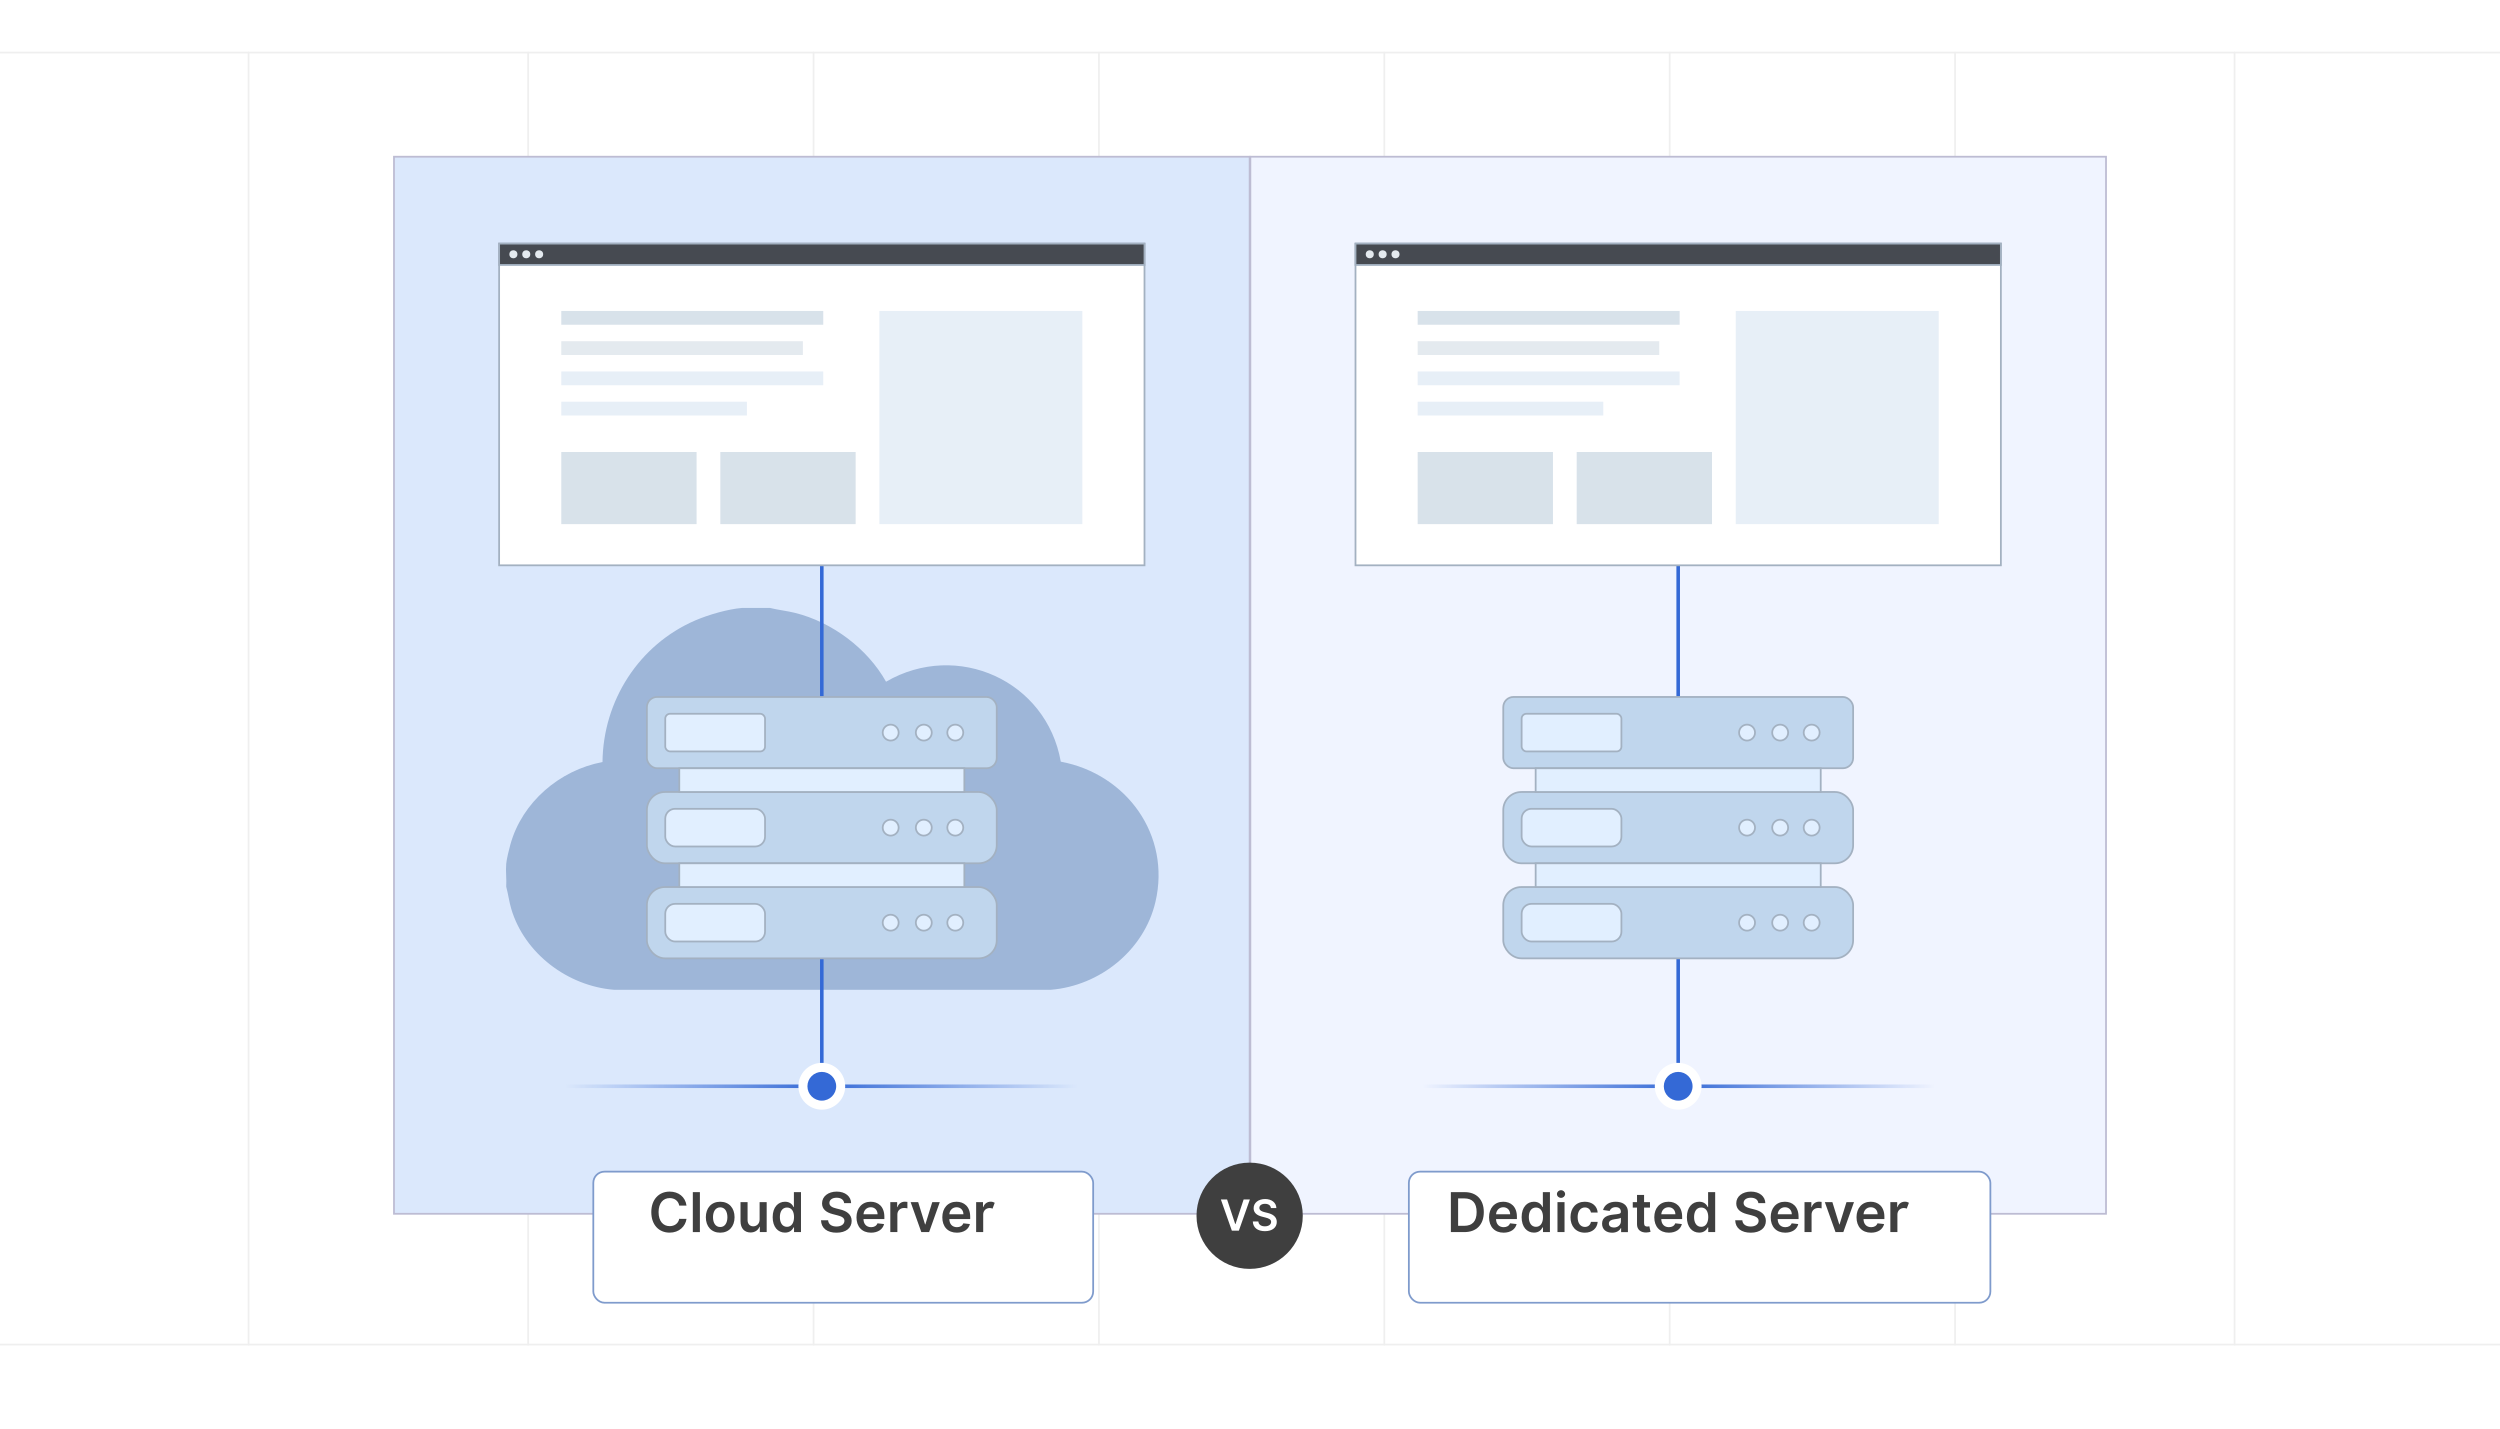 <?xml version="1.0" encoding="UTF-8"?>
<svg id="Layer_1" data-name="Layer 1" xmlns="http://www.w3.org/2000/svg" xmlns:xlink="http://www.w3.org/1999/xlink" viewBox="0 0 350 200">
  <defs>
    <clipPath id="clippath">
      <rect width="350" height="200" fill="none"/>
    </clipPath>
    <radialGradient id="radial-gradient" cx="115.053" cy="152.078" fx="115.053" fy="152.078" r="35.827" gradientUnits="userSpaceOnUse">
      <stop offset="0" stop-color="#3469d6"/>
      <stop offset="1" stop-color="#3469d6" stop-opacity="0"/>
    </radialGradient>
    <radialGradient id="radial-gradient-2" cx="234.946" fx="234.946" r="35.827" xlink:href="#radial-gradient"/>
    <filter id="drop-shadow-1" x="67.8" y="148.88" width="100.56" height="48.72" filterUnits="userSpaceOnUse">
      <feOffset dx="3" dy="3"/>
      <feGaussianBlur result="blur" stdDeviation="5"/>
      <feFlood flood-color="#000" flood-opacity=".1"/>
      <feComposite in2="blur" operator="in"/>
      <feComposite in="SourceGraphic"/>
    </filter>
    <filter id="drop-shadow-2" x="182.04" y="148.88" width="111.84" height="48.72" filterUnits="userSpaceOnUse">
      <feOffset dx="3" dy="3"/>
      <feGaussianBlur result="blur-2" stdDeviation="5"/>
      <feFlood flood-color="#000" flood-opacity=".1"/>
      <feComposite in2="blur-2" operator="in"/>
      <feComposite in="SourceGraphic"/>
    </filter>
  </defs>
  <g clip-path="url(#clippath)">
    <rect x="-77.061" y="-10.017" width="549.082" height="219.633" fill="#fff"/>
    <g>
      <g>
        <rect x="-82.183" y="7.361" width="514.366" height="180.878" fill="none" stroke="#efefef" stroke-linecap="round" stroke-miterlimit="10" stroke-width=".25"/>
        <line x1="73.944" y1="7.361" x2="73.944" y2="188.239" fill="none" stroke="#efefef" stroke-linecap="round" stroke-miterlimit="10" stroke-width=".25"/>
        <line x1="113.898" y1="7.361" x2="113.898" y2="188.239" fill="none" stroke="#efefef" stroke-linecap="round" stroke-miterlimit="10" stroke-width=".25"/>
        <line x1="153.851" y1="7.361" x2="153.851" y2="188.239" fill="none" stroke="#efefef" stroke-linecap="round" stroke-miterlimit="10" stroke-width=".25"/>
        <line x1="193.804" y1="7.361" x2="193.804" y2="188.239" fill="none" stroke="#efefef" stroke-linecap="round" stroke-miterlimit="10" stroke-width=".25"/>
        <line x1="233.757" y1="7.361" x2="233.757" y2="188.239" fill="none" stroke="#efefef" stroke-linecap="round" stroke-miterlimit="10" stroke-width=".25"/>
        <line x1="34.799" y1="7.361" x2="34.799" y2="188.239" fill="none" stroke="#efefef" stroke-linecap="round" stroke-miterlimit="10" stroke-width=".25"/>
        <line x1="273.71" y1="7.361" x2="273.71" y2="188.239" fill="none" stroke="#efefef" stroke-linecap="round" stroke-miterlimit="10" stroke-width=".25"/>
        <line x1="312.838" y1="7.361" x2="312.838" y2="188.239" fill="none" stroke="#efefef" stroke-linecap="round" stroke-miterlimit="10" stroke-width=".25"/>
      </g>
      <g>
        <rect x="55.157" y="21.94" width="119.792" height="147.991" fill="#dbe8fc" stroke="#bdbcd3" stroke-miterlimit="10" stroke-width=".25"/>
        <rect x="175.05" y="21.94" width="119.792" height="147.991" fill="#f0f4ff" stroke="#bdbcd3" stroke-miterlimit="10" stroke-width=".25"/>
        <path d="M107.797,85.111c1.153.287,2.345.404,3.501.69,5.189,1.285,10.143,4.988,12.747,9.636,9.972-5.783,22.478-.128,24.464,11.196,9.223,1.722,15.441,10.294,13.251,19.643-1.584,6.761-7.759,11.723-14.631,12.293h-61.183c-6.452-.526-12.496-5.052-14.366-11.311-.308-1.033-.43-2.088-.711-3.121.07-1.039-.096-2.184,0-3.208.066-.703.386-1.991.586-2.711,1.643-5.918,6.904-10.408,12.894-11.533.083-8.583,5.101-16.424,12.979-19.823,1.846-.796,4.548-1.582,6.542-1.751h3.925Z" fill="#9eb6d8"/>
        <g>
          <line x1="64.387" y1="152.078" x2="165.72" y2="152.078" fill="none" stroke="url(#radial-gradient)" stroke-miterlimit="10" stroke-width=".5"/>
          <g>
            <circle cx="115.053" cy="152.078" r="3.275" fill="#fff"/>
            <circle cx="115.053" cy="152.078" r="2.013" fill="#3469d6"/>
          </g>
          <line x1="115.053" y1="148.803" x2="115.053" y2="73.324" fill="none" stroke="#3469d6" stroke-miterlimit="10" stroke-width=".5"/>
          <g>
            <rect x="90.564" y="110.879" width="48.98" height="9.983" rx="2.53" ry="2.53" fill="#c0d6ed" stroke="#a3b1c1" stroke-miterlimit="10" stroke-width=".25"/>
            <rect x="93.135" y="113.233" width="13.97" height="5.274" rx="1.372" ry="1.372" fill="#e1efff" stroke="#a3b1c1" stroke-miterlimit="10" stroke-width=".25"/>
            <rect x="90.564" y="97.573" width="48.98" height="9.983" rx="1.434" ry="1.434" fill="#c0d6ed" stroke="#a3b1c1" stroke-miterlimit="10" stroke-width=".25"/>
            <rect x="93.135" y="99.927" width="13.97" height="5.274" rx=".677" ry=".677" fill="#e1efff" stroke="#a3b1c1" stroke-miterlimit="10" stroke-width=".25"/>
            <rect x="95.099" y="107.555" width="39.909" height="3.323" fill="#e1efff" stroke="#a3b1c1" stroke-miterlimit="10" stroke-width=".25"/>
            <rect x="90.564" y="124.185" width="48.98" height="9.983" rx="2.53" ry="2.53" fill="#c0d6ed" stroke="#a3b1c1" stroke-miterlimit="10" stroke-width=".25"/>
            <rect x="93.135" y="126.539" width="13.97" height="5.274" rx="1.372" ry="1.372" fill="#e1efff" stroke="#a3b1c1" stroke-miterlimit="10" stroke-width=".25"/>
            <g>
              <circle cx="129.331" cy="115.87" r="1.117" fill="#e1efff" stroke="#a3b1c1" stroke-miterlimit="10" stroke-width=".25"/>
              <circle cx="129.331" cy="102.564" r="1.117" fill="#e1efff" stroke="#a3b1c1" stroke-miterlimit="10" stroke-width=".25"/>
              <circle cx="129.331" cy="129.176" r="1.117" fill="#e1efff" stroke="#a3b1c1" stroke-miterlimit="10" stroke-width=".25"/>
              <circle cx="124.694" cy="115.87" r="1.117" fill="#e1efff" stroke="#a3b1c1" stroke-miterlimit="10" stroke-width=".25"/>
              <circle cx="124.694" cy="102.564" r="1.117" fill="#e1efff" stroke="#a3b1c1" stroke-miterlimit="10" stroke-width=".25"/>
              <circle cx="124.694" cy="129.176" r="1.117" fill="#e1efff" stroke="#a3b1c1" stroke-miterlimit="10" stroke-width=".25"/>
              <circle cx="133.74" cy="115.87" r="1.117" fill="#e1efff" stroke="#a3b1c1" stroke-miterlimit="10" stroke-width=".25"/>
              <circle cx="133.74" cy="102.564" r="1.117" fill="#e1efff" stroke="#a3b1c1" stroke-miterlimit="10" stroke-width=".25"/>
              <circle cx="133.74" cy="129.176" r="1.117" fill="#e1efff" stroke="#a3b1c1" stroke-miterlimit="10" stroke-width=".25"/>
            </g>
            <rect x="95.099" y="120.861" width="39.909" height="3.323" fill="#e1efff" stroke="#a3b1c1" stroke-miterlimit="10" stroke-width=".25"/>
          </g>
          <g>
            <rect x="69.877" y="34.104" width="90.353" height="45.041" fill="#fff" stroke="#a3b1c1" stroke-miterlimit="10" stroke-width=".25"/>
            <rect x="69.877" y="34.104" width="90.353" height="2.99" fill="#464a51" stroke="#a3b1c1" stroke-miterlimit="10" stroke-width=".25"/>
            <g>
              <g>
                <rect x="123.112" y="43.534" width="28.416" height="29.845" fill="#e7eff7"/>
                <rect x="78.579" y="63.28" width="18.944" height="10.098" fill="#d8e2ea"/>
                <rect x="100.846" y="63.28" width="18.944" height="10.098" fill="#d8e2ea"/>
              </g>
              <g>
                <rect x="78.579" y="43.534" width="36.677" height="1.93" fill="#d8e2ea"/>
                <rect x="78.579" y="47.769" width="33.824" height="1.93" fill="#e4eaef"/>
                <rect x="78.579" y="52.004" width="36.677" height="1.93" fill="#e7eff7"/>
                <rect x="78.579" y="56.239" width="25.991" height="1.93" fill="#e7eff7"/>
              </g>
            </g>
            <g>
              <circle cx="71.874" cy="35.599" r=".563" fill="#e4eaef"/>
              <circle cx="73.677" cy="35.599" r=".563" fill="#e4eaef"/>
              <circle cx="75.479" cy="35.599" r=".563" fill="#e4eaef"/>
            </g>
          </g>
        </g>
        <g>
          <line x1="184.28" y1="152.078" x2="285.613" y2="152.078" fill="none" stroke="url(#radial-gradient-2)" stroke-miterlimit="10" stroke-width=".5"/>
          <g>
            <circle cx="234.946" cy="152.078" r="3.275" fill="#fff"/>
            <circle cx="234.946" cy="152.078" r="2.013" fill="#3469d6"/>
          </g>
          <line x1="234.946" y1="148.803" x2="234.946" y2="73.324" fill="none" stroke="#3469d6" stroke-miterlimit="10" stroke-width=".5"/>
          <g>
            <rect x="210.457" y="110.879" width="48.98" height="9.983" rx="2.53" ry="2.53" fill="#c0d6ed" stroke="#a3b1c1" stroke-miterlimit="10" stroke-width=".25"/>
            <rect x="213.028" y="113.233" width="13.97" height="5.274" rx="1.372" ry="1.372" fill="#e1efff" stroke="#a3b1c1" stroke-miterlimit="10" stroke-width=".25"/>
            <rect x="210.457" y="97.573" width="48.98" height="9.983" rx="1.434" ry="1.434" fill="#c0d6ed" stroke="#a3b1c1" stroke-miterlimit="10" stroke-width=".25"/>
            <rect x="213.028" y="99.927" width="13.97" height="5.274" rx=".677" ry=".677" fill="#e1efff" stroke="#a3b1c1" stroke-miterlimit="10" stroke-width=".25"/>
            <rect x="214.992" y="107.555" width="39.909" height="3.323" fill="#e1efff" stroke="#a3b1c1" stroke-miterlimit="10" stroke-width=".25"/>
            <rect x="210.457" y="124.185" width="48.98" height="9.983" rx="2.53" ry="2.53" fill="#c0d6ed" stroke="#a3b1c1" stroke-miterlimit="10" stroke-width=".25"/>
            <rect x="213.028" y="126.539" width="13.97" height="5.274" rx="1.372" ry="1.372" fill="#e1efff" stroke="#a3b1c1" stroke-miterlimit="10" stroke-width=".25"/>
            <g>
              <circle cx="249.224" cy="115.87" r="1.117" fill="#e1efff" stroke="#a3b1c1" stroke-miterlimit="10" stroke-width=".25"/>
              <circle cx="249.224" cy="102.564" r="1.117" fill="#e1efff" stroke="#a3b1c1" stroke-miterlimit="10" stroke-width=".25"/>
              <circle cx="249.224" cy="129.176" r="1.117" fill="#e1efff" stroke="#a3b1c1" stroke-miterlimit="10" stroke-width=".25"/>
              <circle cx="244.587" cy="115.87" r="1.117" fill="#e1efff" stroke="#a3b1c1" stroke-miterlimit="10" stroke-width=".25"/>
              <circle cx="244.587" cy="102.564" r="1.117" fill="#e1efff" stroke="#a3b1c1" stroke-miterlimit="10" stroke-width=".25"/>
              <circle cx="244.587" cy="129.176" r="1.117" fill="#e1efff" stroke="#a3b1c1" stroke-miterlimit="10" stroke-width=".25"/>
              <circle cx="253.633" cy="115.87" r="1.117" fill="#e1efff" stroke="#a3b1c1" stroke-miterlimit="10" stroke-width=".25"/>
              <circle cx="253.633" cy="102.564" r="1.117" fill="#e1efff" stroke="#a3b1c1" stroke-miterlimit="10" stroke-width=".25"/>
              <circle cx="253.633" cy="129.176" r="1.117" fill="#e1efff" stroke="#a3b1c1" stroke-miterlimit="10" stroke-width=".25"/>
            </g>
            <rect x="214.992" y="120.861" width="39.909" height="3.323" fill="#e1efff" stroke="#a3b1c1" stroke-miterlimit="10" stroke-width=".25"/>
          </g>
          <g>
            <rect x="189.77" y="34.104" width="90.353" height="45.041" fill="#fff" stroke="#a3b1c1" stroke-miterlimit="10" stroke-width=".25"/>
            <rect x="189.77" y="34.104" width="90.353" height="2.99" fill="#464a51" stroke="#a3b1c1" stroke-miterlimit="10" stroke-width=".25"/>
            <g>
              <g>
                <rect x="243.005" y="43.534" width="28.416" height="29.845" fill="#e7eff7"/>
                <rect x="198.472" y="63.28" width="18.944" height="10.098" fill="#d8e2ea"/>
                <rect x="220.738" y="63.28" width="18.944" height="10.098" fill="#d8e2ea"/>
              </g>
              <g>
                <rect x="198.472" y="43.534" width="36.677" height="1.93" fill="#d8e2ea"/>
                <rect x="198.472" y="47.769" width="33.824" height="1.93" fill="#e4eaef"/>
                <rect x="198.472" y="52.004" width="36.677" height="1.93" fill="#e7eff7"/>
                <rect x="198.472" y="56.239" width="25.991" height="1.93" fill="#e7eff7"/>
              </g>
            </g>
            <g>
              <circle cx="191.767" cy="35.599" r=".563" fill="#e4eaef"/>
              <circle cx="193.57" cy="35.599" r=".563" fill="#e4eaef"/>
              <circle cx="195.372" cy="35.599" r=".563" fill="#e4eaef"/>
            </g>
          </g>
        </g>
        <g>
          <rect x="80.063" y="161.031" width="69.98" height="18.351" rx="1.566" ry="1.566" fill="#fff" filter="url(#drop-shadow-1)" stroke="#7f9bcc" stroke-miterlimit="10" stroke-width=".25"/>
          <g>
            <path d="M95.091,168.787c-.118-.67-.65-1.055-1.33-1.055-.915,0-1.56.702-1.56,1.964,0,1.284.65,1.964,1.557,1.964.669,0,1.205-.369,1.333-1.024l1.022.006c-.156,1.067-1.038,1.928-2.368,1.928-1.475,0-2.562-1.067-2.562-2.873,0-1.809,1.101-2.873,2.562-2.873,1.24,0,2.196.721,2.368,1.964h-1.022Z" fill="#3f3f3f"/>
            <path d="M97.984,172.493h-.989v-5.594h.989v5.594Z" fill="#3f3f3f"/>
            <path d="M98.818,170.412c0-1.301.781-2.169,2.01-2.169s2.01.868,2.01,2.169c0,1.297-.781,2.163-2.01,2.163s-2.01-.866-2.01-2.163ZM101.836,170.409c0-.768-.333-1.382-1.002-1.382-.68,0-1.013.614-1.013,1.382s.334,1.374,1.013,1.374c.669,0,1.002-.606,1.002-1.374Z" fill="#3f3f3f"/>
            <path d="M106.346,168.298h.989v4.195h-.959v-.746h-.043c-.191.471-.634.801-1.262.801-.825,0-1.398-.571-1.398-1.579v-2.671h.989v2.519c0,.532.317.868.792.868.437,0,.893-.316.893-.956v-2.431Z" fill="#3f3f3f"/>
            <path d="M108.175,170.401c0-1.398.762-2.158,1.731-2.158.74,0,1.049.445,1.199.748h.041v-2.092h.992v5.594h-.973v-.661h-.06c-.156.306-.48.735-1.202.735-.989,0-1.729-.784-1.729-2.166ZM111.165,170.395c0-.814-.35-1.341-.986-1.341-.658,0-.997.56-.997,1.341,0,.787.344,1.36.997,1.36.631,0,.986-.547.986-1.36Z" fill="#3f3f3f"/>
            <path d="M117.128,167.681c-.634,0-1.011.309-1.014.73-.005.467.492.661.951.769l.524.132c.841.199,1.642.642,1.644,1.611-.002.985-.781,1.655-2.122,1.655-1.303,0-2.13-.626-2.171-1.737h.997c.041.587.532.871,1.166.871.661,0,1.114-.319,1.117-.798-.003-.434-.401-.622-1.005-.775l-.637-.164c-.92-.237-1.491-.699-1.491-1.502-.003-.988.879-1.649,2.054-1.649,1.19,0,1.997.669,2.016,1.614h-.975c-.052-.476-.451-.757-1.054-.757Z" fill="#3f3f3f"/>
            <path d="M119.908,170.42c0-1.295.784-2.177,1.986-2.177,1.032,0,1.917.647,1.917,2.119v.304h-2.923c.008.718.432,1.139,1.071,1.139.426,0,.754-.185.888-.541l.923.104c-.175.729-.847,1.207-1.825,1.207-1.265,0-2.038-.839-2.038-2.155ZM122.863,169.999c-.006-.57-.388-.985-.956-.985-.59,0-.986.45-1.016.985h1.972Z" fill="#3f3f3f"/>
            <path d="M124.643,168.298h.959v.699h.043c.153-.486.555-.76,1.035-.76.109,0,.265.012.355.027v.91c-.085-.027-.292-.058-.459-.058-.543,0-.945.377-.945.909v2.467h-.989v-4.195Z" fill="#3f3f3f"/>
            <path d="M130.076,172.493h-1.092l-1.494-4.195h1.054l.964,3.116h.043l.967-3.116h1.052l-1.494,4.195Z" fill="#3f3f3f"/>
            <path d="M131.925,170.42c0-1.295.784-2.177,1.986-2.177,1.032,0,1.917.647,1.917,2.119v.304h-2.923c.008.718.432,1.139,1.071,1.139.426,0,.754-.185.888-.541l.923.104c-.175.729-.847,1.207-1.825,1.207-1.265,0-2.038-.839-2.038-2.155ZM134.88,169.999c-.005-.57-.388-.985-.956-.985-.59,0-.986.45-1.016.985h1.972Z" fill="#3f3f3f"/>
            <path d="M136.66,168.298h.959v.699h.043c.153-.486.552-.76,1.035-.76.227,0,.415.06.563.153l-.306.819c-.106-.049-.23-.087-.391-.087-.516,0-.915.374-.915.903v2.467h-.989v-4.195Z" fill="#3f3f3f"/>
          </g>
        </g>
        <g>
          <rect x="194.241" y="161.031" width="81.411" height="18.351" rx="1.566" ry="1.566" fill="#fff" filter="url(#drop-shadow-2)" stroke="#7f9bcc" stroke-miterlimit="10" stroke-width=".25"/>
          <g>
            <path d="M203.122,172.493v-5.594h1.934c1.666,0,2.677,1.049,2.677,2.791,0,1.748-1.011,2.803-2.715,2.803h-1.895ZM204.969,171.616c1.166,0,1.759-.639,1.759-1.926,0-1.28-.593-1.914-1.73-1.914h-.862v3.84h.833Z" fill="#3f3f3f"/>
            <path d="M208.466,170.42c0-1.295.783-2.177,1.985-2.177,1.032,0,1.917.647,1.917,2.119v.304h-2.922c.008.718.432,1.139,1.07,1.139.426,0,.754-.185.888-.541l.923.104c-.175.729-.847,1.207-1.824,1.207-1.265,0-2.037-.839-2.037-2.155ZM211.421,169.999c-.006-.57-.388-.985-.956-.985-.59,0-.986.45-1.016.985h1.972Z" fill="#3f3f3f"/>
            <path d="M213.029,170.401c0-1.398.762-2.158,1.731-2.158.74,0,1.049.445,1.199.748h.041v-2.092h.991v5.594h-.972v-.661h-.06c-.155.306-.48.735-1.202.735-.988,0-1.728-.784-1.728-2.166ZM216.02,170.395c0-.814-.35-1.341-.986-1.341-.658,0-.997.56-.997,1.341,0,.787.344,1.36.997,1.36.631,0,.986-.547.986-1.36Z" fill="#3f3f3f"/>
            <path d="M217.97,167.167c0-.298.257-.538.573-.538.315,0,.571.24.571.538,0,.295-.257.535-.571.535-.316,0-.573-.24-.573-.535ZM218.046,168.298h.989v4.195h-.989v-4.195Z" fill="#3f3f3f"/>
            <path d="M219.869,170.412c0-1.281.775-2.169,2.005-2.169,1.023,0,1.734.599,1.802,1.508h-.944c-.077-.404-.369-.71-.844-.71-.609,0-1.017.508-1.017,1.355,0,.857.398,1.374,1.017,1.374.434,0,.759-.26.844-.71h.944c-.07.89-.742,1.516-1.797,1.516-1.254,0-2.01-.894-2.01-2.163Z" fill="#3f3f3f"/>
            <path d="M224.29,171.316c0-.945.778-1.188,1.592-1.276.74-.079,1.038-.093,1.038-.377v-.016c0-.413-.251-.647-.71-.647-.483,0-.762.246-.86.532l-.923-.131c.218-.765.895-1.158,1.777-1.158.801,0,1.705.333,1.705,1.442v2.808h-.951v-.576h-.032c-.181.352-.574.661-1.232.661-.8,0-1.403-.438-1.403-1.262ZM226.923,170.988v-.494c-.128.103-.647.169-.907.204-.442.064-.772.222-.772.602,0,.363.295.552.707.552.596,0,.973-.397.973-.863Z" fill="#3f3f3f"/>
            <path d="M230.997,169.062h-.827v2.169c0,.398.199.486.448.486.123,0,.234-.024.289-.038l.167.772c-.106.035-.301.09-.582.099-.743.021-1.316-.366-1.31-1.155v-2.333h-.596v-.765h.596v-1.005h.988v1.005h.827v.765Z" fill="#3f3f3f"/>
            <path d="M231.6,170.42c0-1.295.783-2.177,1.985-2.177,1.032,0,1.917.647,1.917,2.119v.304h-2.922c.008.718.432,1.139,1.07,1.139.426,0,.754-.185.888-.541l.923.104c-.175.729-.847,1.207-1.824,1.207-1.265,0-2.037-.839-2.037-2.155ZM234.555,169.999c-.006-.57-.388-.985-.956-.985-.59,0-.986.45-1.017.985h1.973Z" fill="#3f3f3f"/>
            <path d="M236.163,170.401c0-1.398.762-2.158,1.731-2.158.74,0,1.049.445,1.199.748h.041v-2.092h.991v5.594h-.972v-.661h-.06c-.155.306-.48.735-1.202.735-.988,0-1.728-.784-1.728-2.166ZM239.154,170.395c0-.814-.35-1.341-.986-1.341-.658,0-.997.56-.997,1.341,0,.787.344,1.36.997,1.36.631,0,.986-.547.986-1.36Z" fill="#3f3f3f"/>
            <path d="M245.116,167.681c-.634,0-1.011.309-1.013.73-.006.467.491.661.95.769l.524.132c.841.199,1.642.642,1.645,1.611-.003.985-.781,1.655-2.122,1.655-1.304,0-2.131-.626-2.172-1.737h.997c.041.587.532.871,1.166.871.661,0,1.114-.319,1.117-.798-.003-.434-.401-.622-1.005-.775l-.637-.164c-.92-.237-1.491-.699-1.491-1.502-.003-.988.88-1.649,2.054-1.649,1.191,0,1.997.669,2.016,1.614h-.975c-.052-.476-.451-.757-1.055-.757Z" fill="#3f3f3f"/>
            <path d="M247.897,170.42c0-1.295.783-2.177,1.985-2.177,1.032,0,1.917.647,1.917,2.119v.304h-2.922c.008.718.432,1.139,1.07,1.139.426,0,.754-.185.888-.541l.923.104c-.175.729-.847,1.207-1.824,1.207-1.265,0-2.037-.839-2.037-2.155ZM250.852,169.999c-.006-.57-.388-.985-.956-.985-.59,0-.986.45-1.017.985h1.973Z" fill="#3f3f3f"/>
            <path d="M252.631,168.298h.959v.699h.044c.152-.486.554-.76,1.035-.76.109,0,.265.012.354.027v.91c-.084-.027-.292-.058-.459-.058-.543,0-.944.377-.944.909v2.467h-.989v-4.195Z" fill="#3f3f3f"/>
            <path d="M258.065,172.493h-1.093l-1.494-4.195h1.055l.964,3.116h.044l.967-3.116h1.052l-1.494,4.195Z" fill="#3f3f3f"/>
            <path d="M259.913,170.42c0-1.295.783-2.177,1.985-2.177,1.032,0,1.917.647,1.917,2.119v.304h-2.922c.008.718.432,1.139,1.07,1.139.426,0,.754-.185.888-.541l.923.104c-.175.729-.847,1.207-1.824,1.207-1.265,0-2.037-.839-2.037-2.155ZM262.868,169.999c-.006-.57-.388-.985-.956-.985-.59,0-.986.45-1.016.985h1.972Z" fill="#3f3f3f"/>
            <path d="M264.648,168.298h.959v.699h.044c.152-.486.552-.76,1.035-.76.227,0,.415.06.562.153l-.306.819c-.106-.049-.23-.087-.391-.087-.517,0-.915.374-.915.903v2.467h-.989v-4.195Z" fill="#3f3f3f"/>
          </g>
        </g>
        <circle cx="174.95" cy="170.207" r="7.438" fill="#3f3f3f"/>
        <g>
          <path d="M172.928,171.366h.045l1.137-3.443h.872l-1.542,4.375h-.979l-1.54-4.375h.87l1.138,3.443Z" fill="#fff"/>
          <path d="M177.103,168.534c-.495,0-.79.241-.792.57-.005.365.384.517.743.603l.41.102c.658.155,1.284.502,1.286,1.26-.002.771-.611,1.295-1.66,1.295-1.019,0-1.666-.489-1.698-1.358h.779c.032.459.417.681.912.681.518,0,.872-.25.874-.623-.002-.34-.314-.487-.786-.607l-.498-.128c-.719-.185-1.166-.547-1.166-1.175-.002-.773.688-1.29,1.606-1.29.932,0,1.562.523,1.577,1.263h-.763c-.041-.372-.352-.592-.825-.592Z" fill="#fff"/>
        </g>
      </g>
    </g>
  </g>
</svg>